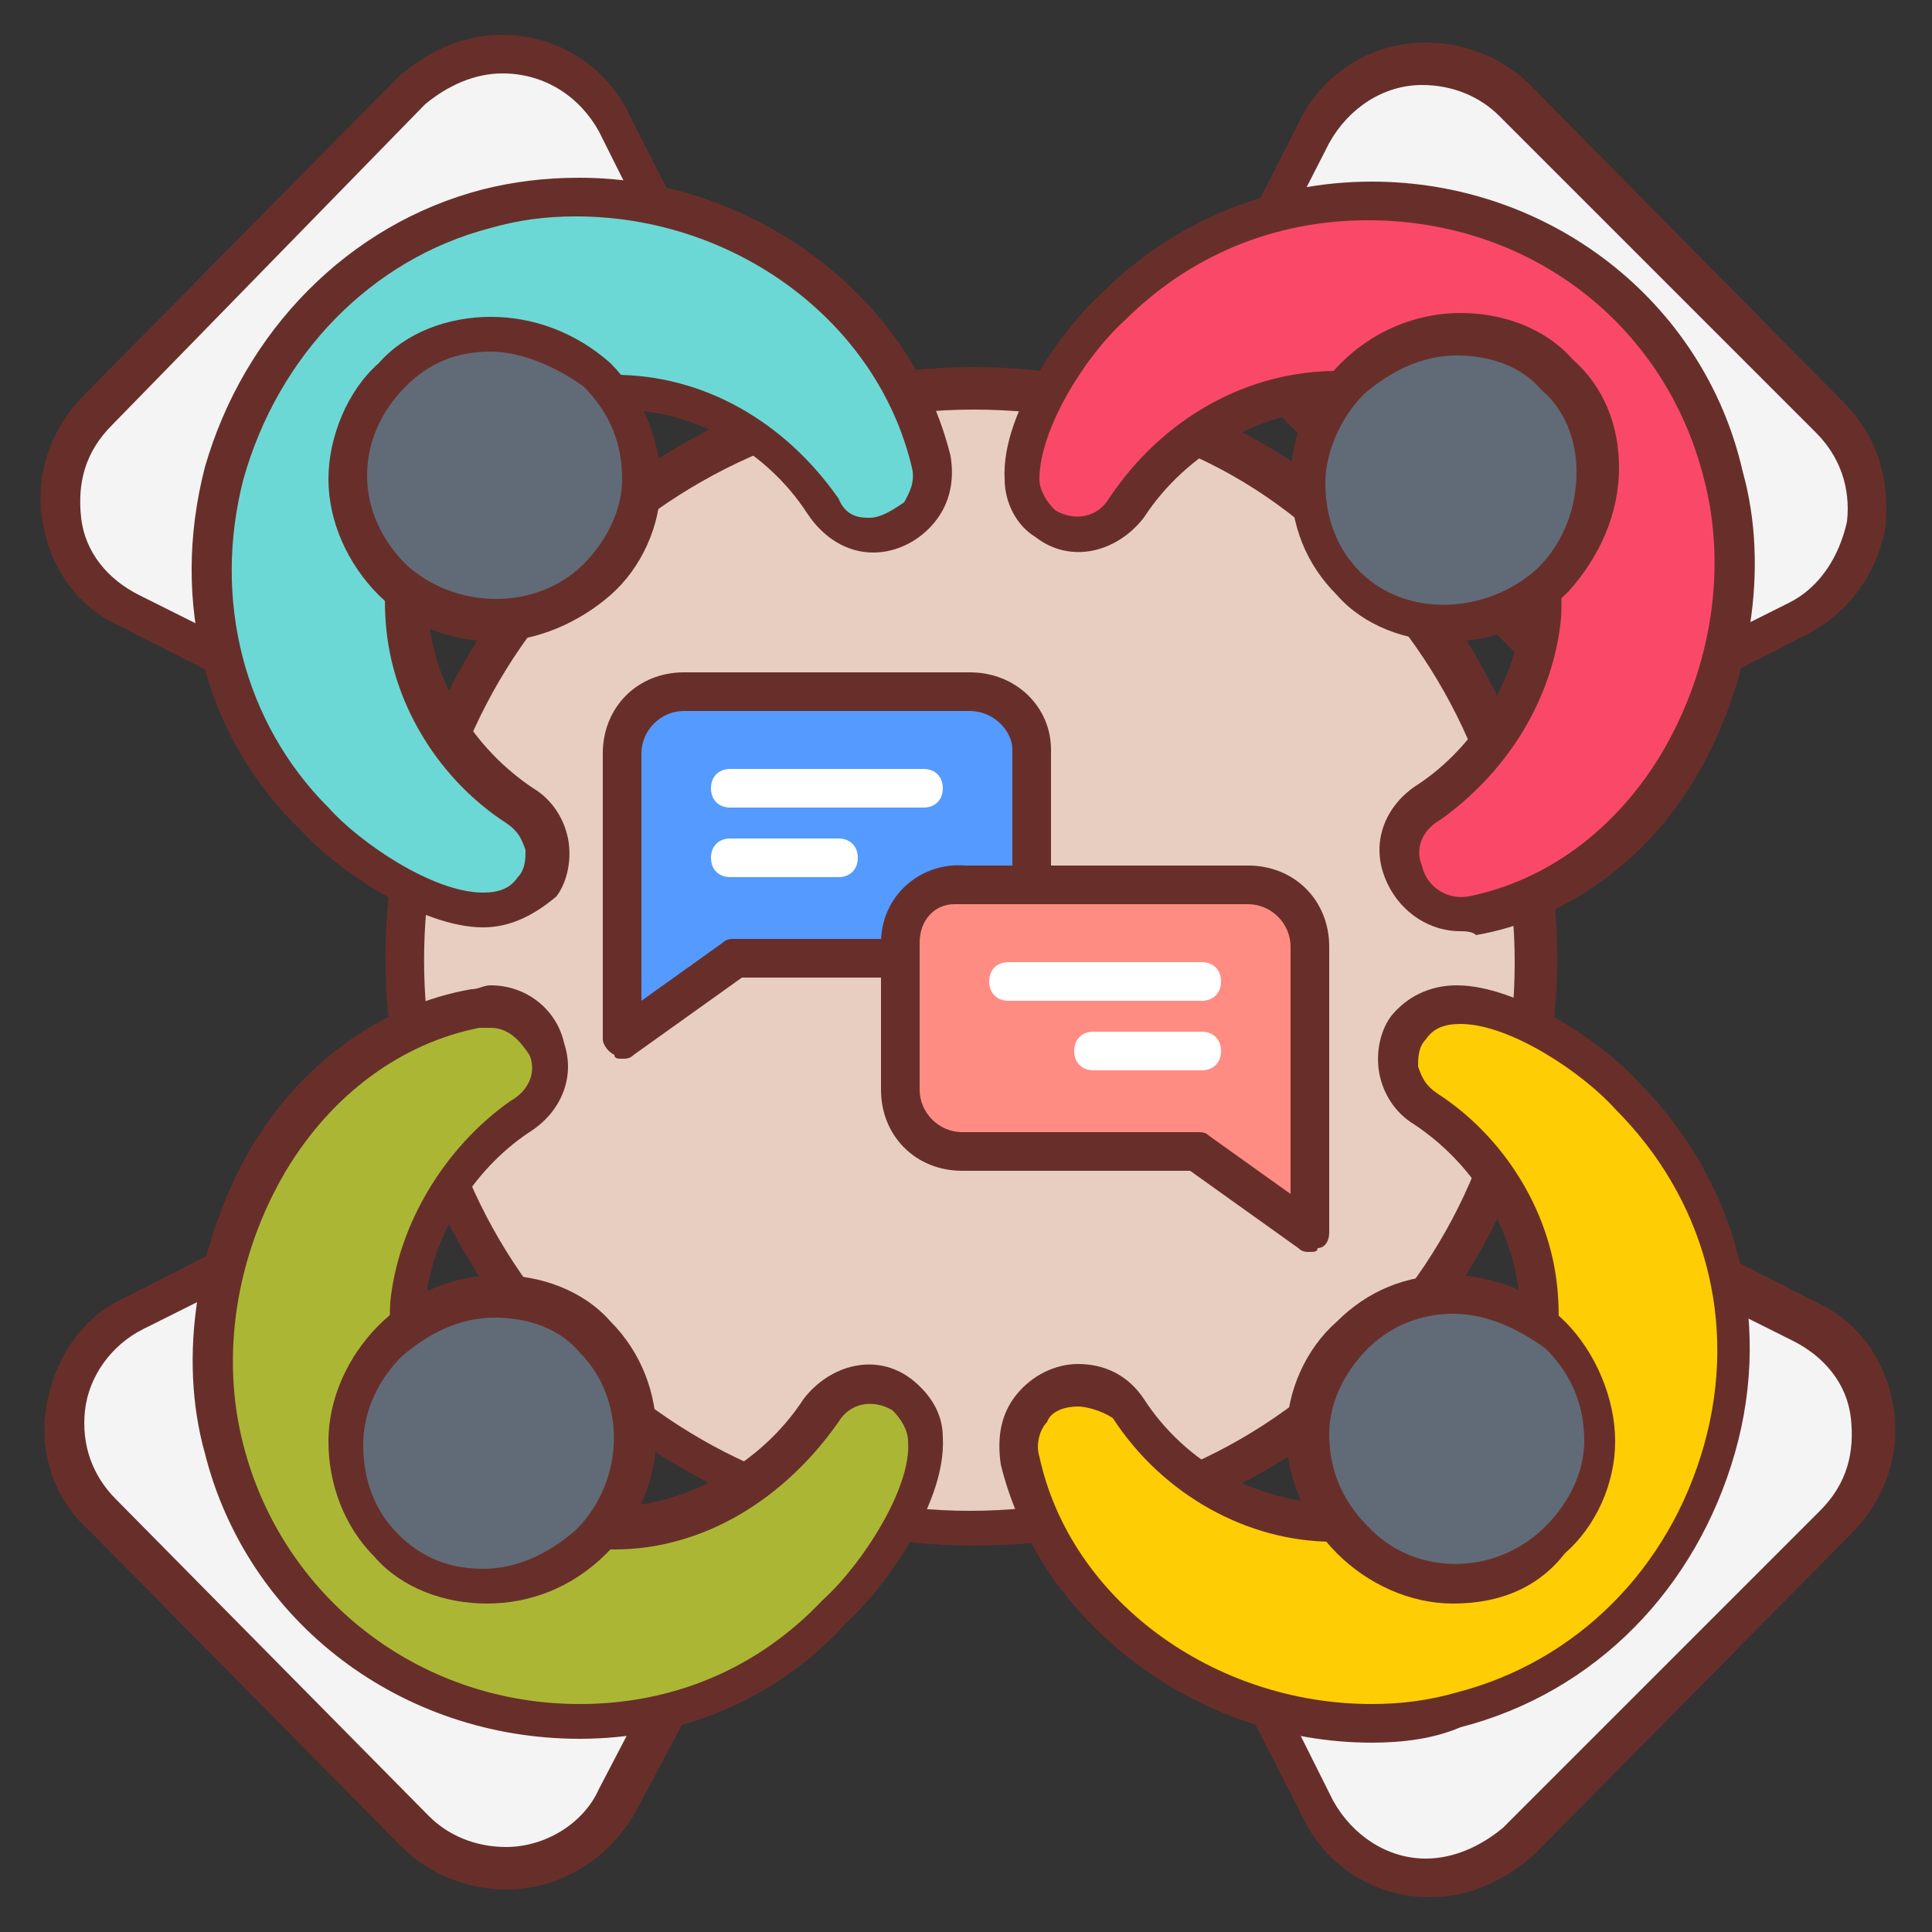 <svg xmlns="http://www.w3.org/2000/svg" id="Layer_1" height="512" viewBox="0 0 50 50" width="512"><rect x="0" y="0" width="50" height="50" fill="#333333" stroke="none"/><g><g><path d="m35.6 35.2c-5.7 5.8-15.1 5.8-20.8 0-5.7-5.7-5.7-15.1 0-20.8s15.1-5.8 20.8 0c5.7 5.7 5.7 15.1 0 20.8z" fill="#e8cec1"></path><path d="m25.2 40c-4.1 0-7.9-1.6-10.8-4.5-5.9-5.9-5.9-15.5 0-21.5 2.9-2.9 6.7-4.5 10.8-4.5s7.9 1.6 10.7 4.5c2.8 2.8 4.4 6.7 4.4 10.8s-1.6 7.9-4.4 10.8-6.6 4.4-10.7 4.4zm0-29.4c-3.8 0-7.4 1.5-10.1 4.2-5.5 5.5-5.5 14.6 0 20.1 2.7 2.7 6.2 4.2 10 4.2s7.4-1.5 10-4.2c2.7-2.7 4.1-6.2 4.1-10s-1.5-7.4-4.1-10c-2.5-2.8-6-4.3-9.9-4.3z" fill="#682f2a"></path></g><g><path d="m41.6 18.5-10.1-10.2 2.5-4.9c1-2 3.6-2.4 5.2-.8l8.1 8.2c1.6 1.6 1.1 4.2-.8 5.2z" fill="#f4f4f4"></path><path d="m41.6 19c-.1 0-.3-.1-.4-.1l-10.1-10.2c-.1-.2-.1-.4 0-.6l2.5-4.9c.6-1.3 1.9-2.1 3.3-2.1 1 0 2 .4 2.7 1.1l8.1 8.2c.9.9 1.2 2 1.1 3.2-.2 1.2-.9 2.2-2 2.8l-4.9 2.5c-.1.1-.2.1-.3.1zm-9.5-10.8 9.6 9.7 4.6-2.3c.8-.4 1.3-1.2 1.5-2.1.1-.9-.2-1.7-.8-2.3l-8.2-8.2c-.5-.5-1.2-.8-2-.8-1 0-1.9.6-2.4 1.5z" fill="#682f2a"></path></g><g><path d="m8.4 31.5 10.2 10.2-2.6 4.9c-1 2-3.6 2.4-5.2.8l-8.1-8.2c-1.6-1.5-1.2-4.2.8-5.2z" fill="#f4f4f4"></path><path d="m13.1 48.9c-1 0-2-.4-2.7-1.1l-8.1-8.2c-.9-.8-1.3-2-1.1-3.2s.9-2.3 2-2.8l4.9-2.5c.3-.1.5-.1.7 0l10.2 10.2c.2.2.2.4.1.6l-2.6 4.9c-.7 1.3-2 2.1-3.4 2.1zm-4.8-16.8-4.6 2.3c-.8.4-1.4 1.2-1.5 2.1s.2 1.7.8 2.3l8.1 8.2c.5.5 1.2.8 2 .8 1 0 2-.6 2.4-1.5l2.4-4.6z" fill="#682f2a"></path></g><g><path d="m37 20.7c3.2-2.2 4-6.5 1.4-9.1s-7-1.8-9.2 1.5c-.5.7-1.4.9-2.1.4-1.7-1.2.5-4.5 1.7-5.6 5.2-5.2 14.1-2.7 15.8 4.3 1.3 4.7-1.6 10.4-6.5 11.4-1.7.3-2.6-2-1.1-2.9z" fill="#fa4968"></path><path d="m37.8 24.1c-.9 0-1.7-.6-2-1.5s.1-1.8.9-2.3c1.5-1 2.5-2.7 2.7-4.4.1-1.5-.4-2.9-1.4-3.9-.9-.9-2.1-1.4-3.4-1.4-1.9 0-3.9 1.1-5 2.8-.7.9-1.9 1.2-2.8.5-.5-.3-.8-.9-.8-1.5-.1-1.8 1.7-4.1 2.5-4.8 1.9-1.9 4.4-2.9 7-2.9 4.6 0 8.6 3.1 9.6 7.5.7 2.5.2 5.5-1.2 7.9-1.3 2.2-3.4 3.7-5.7 4.1-.1-.1-.3-.1-.4-.1zm-3.2-14.5c1.6 0 3 .6 4.1 1.7 1.2 1.2 1.8 2.9 1.7 4.7-.2 2-1.3 3.9-3.1 5.2-.7.4-.6 1-.5 1.2.1.5.6.9 1.2.8 2-.4 3.8-1.7 5-3.7 1.3-2.2 1.7-4.8 1.1-7.1-1-4-4.5-6.7-8.7-6.7-2.4 0-4.6.9-6.3 2.6-1 .9-2.2 2.8-2.2 4.1 0 .3.2.6.4.8.5.3 1.1.2 1.4-.3 1.4-2.1 3.6-3.3 5.9-3.3z" fill="#682f2a"></path></g><g><path d="m40.2 15c-1.5 1.5-3.9 1.5-5.3.1s-1.4-3.8.1-5.3 3.9-1.5 5.3-.1c1.5 1.4 1.4 3.8-.1 5.3z" fill="#616b77"></path><path d="m37.5 16.6c-1.1 0-2.2-.4-2.9-1.2-.8-.8-1.2-1.8-1.2-3 0-1.1.5-2.2 1.3-3s1.9-1.3 3.1-1.3c1.1 0 2.2.4 2.9 1.2.8.7 1.2 1.7 1.2 2.8 0 1.2-.5 2.3-1.3 3.2-.9.9-2 1.3-3.1 1.3zm.2-7.4c-.9 0-1.7.4-2.4 1-.6.6-1 1.5-1 2.3 0 .9.3 1.7.9 2.3 1.2 1.2 3.3 1.1 4.6-.1.7-.7 1-1.6 1-2.5 0-.8-.3-1.6-.9-2.1-.5-.6-1.3-.9-2.2-.9z" fill="#682f2a"></path></g><g><path d="m13.4 28.9c-3.2 2.2-4 6.5-1.4 9.1s7 1.8 9.2-1.5c.5-.7 1.4-.9 2.1-.4 1.7 1.2-.5 4.5-1.7 5.6-5.1 5.3-14.1 2.7-15.8-4.2-1.3-4.7 1.6-10.4 6.5-11.4 1.7-.4 2.6 1.9 1.1 2.8z" fill="#abb734"></path><path d="m15 45c-4.6 0-8.6-3-9.7-7.4-.7-2.5-.2-5.5 1.2-7.9 1.3-2.2 3.4-3.7 5.7-4.1.2 0 .3-.1.5-.1.9 0 1.7.6 1.9 1.5.3.9-.1 1.8-.9 2.3-1.5 1-2.5 2.7-2.7 4.4-.1 1.5.4 2.9 1.4 3.9.9.9 2.1 1.4 3.4 1.4 1.9 0 3.9-1.1 5-2.8.7-.9 1.9-1.2 2.8-.5.5.4.8.9.8 1.5.1 1.8-1.7 4.1-2.5 4.8-1.8 2-4.3 3-6.9 3zm-2.3-18.4c-.1 0-.2 0-.3 0-2 .4-3.8 1.7-5 3.7-1.3 2.2-1.7 4.8-1.1 7.1 1 3.9 4.5 6.7 8.7 6.7 2.4 0 4.6-.9 6.3-2.7 1-.9 2.3-2.9 2.2-4.1 0-.3-.2-.6-.4-.8-.5-.3-1.1-.2-1.4.3-1.4 2-3.5 3.3-5.8 3.3-1.6 0-3-.6-4.1-1.7-1.2-1.2-1.8-2.9-1.7-4.7.2-2 1.4-4 3.1-5.2.7-.4.6-1 .5-1.2-.2-.3-.5-.7-1-.7z" fill="#682f2a"></path></g><g><path d="m10.1 34.7c1.5-1.5 3.9-1.5 5.3-.1s1.4 3.8-.1 5.3-3.9 1.5-5.3.1c-1.4-1.5-1.4-3.9.1-5.3z" fill="#616b77"></path><path d="m12.6 41.5c-1.1 0-2.2-.4-2.9-1.2-.8-.8-1.2-1.9-1.2-3s.5-2.2 1.3-3 1.9-1.3 3.1-1.3c1.1 0 2.2.4 2.9 1.2 1.6 1.6 1.6 4.3-.1 6-.9.9-2 1.3-3.1 1.3zm.2-7.4c-.9 0-1.7.4-2.4 1-.6.6-1 1.4-1 2.3s.3 1.7.9 2.3 1.3.9 2.2.9 1.7-.4 2.4-1c1.3-1.3 1.3-3.4.1-4.6-.5-.6-1.3-.9-2.2-.9z" fill="#682f2a"></path></g><g><g><path d="m31.6 41.9 10.2-10.2 4.9 2.5c2 1 2.4 3.6.8 5.2l-8.2 8.2c-1.6 1.6-4.2 1.2-5.2-.8z" fill="#f4f4f4"></path><path d="m37 49.1c-1.4 0-2.7-.8-3.3-2.1l-2.5-4.9c-.1-.2-.1-.4.1-.6l10.2-10.2c.2-.2.4-.2.6-.1l4.9 2.5c1.1.5 1.8 1.5 2 2.7s-.2 2.4-1.1 3.3l-8.2 8.3c-.8.7-1.7 1.1-2.7 1.1zm-4.8-7.1 2.3 4.6c.5.9 1.4 1.5 2.4 1.5.7 0 1.4-.3 2-.8l8.2-8.2c.7-.7.9-1.5.8-2.4s-.7-1.6-1.5-2l-4.6-2.3z" fill="#682f2a"></path></g><g><path d="m18.4 8.1-10.2 10.2-4.9-2.5c-2-1-2.4-3.6-.8-5.2l8.2-8.2c1.6-1.6 4.2-1.2 5.2.8z" fill="#f4f4f4"></path><path d="m8.2 18.8c-.1 0-.2 0-.2-.1l-4.9-2.5c-1.1-.5-1.8-1.5-2-2.7s.2-2.4 1.1-3.3l8.1-8.2c.8-.7 1.7-1.1 2.7-1.1 1.4 0 2.7.8 3.3 2.1l2.5 4.9c.1.2.1.4-.1.6l-10.1 10.2c-.1 0-.3.1-.4.1zm4.8-16.9c-.7 0-1.4.3-2 .8l-8.1 8.3c-.7.7-.9 1.5-.8 2.4s.7 1.6 1.5 2l4.6 2.3 9.6-9.7-2.3-4.6c-.5-.9-1.4-1.5-2.5-1.5z" fill="#682f2a"></path></g></g><g><path d="m29.2 36.6c2.1 3.2 6.5 4 9.1 1.4 2.6-2.7 1.8-7.1-1.4-9.2-.7-.5-.9-1.4-.4-2.1 1.2-1.7 4.5.5 5.6 1.7 5.2 5.2 2.6 14.1-4.3 15.9-4.7 1.3-10.3-1.6-11.4-6.5-.4-1.8 1.9-2.6 2.8-1.2z" fill="#fecd04"></path><path d="m35.5 45.1c-4.5 0-8.6-3.1-9.6-7.2-.1-.7 0-1.3.4-1.8s1-.8 1.6-.8c.7 0 1.3.3 1.7.9 1.1 1.7 3 2.7 4.9 2.7 1.3 0 2.5-.5 3.4-1.4 1.1-1.1 1.5-2.6 1.4-4.1-.2-1.7-1.2-3.3-2.7-4.3-.5-.3-.8-.8-.9-1.3s0-1.1.3-1.5c.4-.5 1-.8 1.7-.8 1.6 0 3.8 1.5 4.7 2.5 2.5 2.5 3.5 6.1 2.5 9.6s-3.6 6.2-7.1 7.1c-.7.3-1.5.4-2.3.4zm-7.6-8.7c-.3 0-.7.1-.8.4-.2.2-.3.6-.2.9.8 3.7 4.5 6.4 8.6 6.4.8 0 1.5-.1 2.2-.3 3.1-.8 5.5-3.2 6.4-6.4s0-6.4-2.3-8.7c-.8-.9-2.7-2.2-4-2.2-.4 0-.7.1-.9.4-.2.2-.2.5-.2.7.1.3.2.5.5.7 1.7 1.1 2.9 3 3.1 5 .2 1.9-.4 3.6-1.7 4.9-1.1 1.1-2.6 1.7-4.1 1.7-2.2 0-4.4-1.2-5.7-3.2-.3-.2-.7-.3-.9-.3z" fill="#682f2a"></path></g><g><path d="m35 39.9c-1.5-1.5-1.5-3.9 0-5.3 1.5-1.5 3.8-1.4 5.3 0 1.5 1.5 1.5 3.9 0 5.3-1.5 1.5-3.9 1.5-5.3 0z" fill="#616b77"></path><path d="m37.6 41.5c-1.1 0-2.2-.5-3-1.3s-1.3-1.9-1.3-3.1c0-1.1.5-2.2 1.3-2.9.8-.8 1.8-1.2 2.9-1.2s2.2.4 3 1.2 1.3 2 1.3 3.1-.5 2.2-1.3 2.9c-.7.9-1.7 1.3-2.9 1.3zm0-7.5c-.8 0-1.6.3-2.2.9s-1 1.4-1 2.2c0 .9.3 1.7 1 2.4 1.2 1.3 3.3 1.3 4.6 0 .6-.6 1-1.4 1-2.2 0-.9-.3-1.7-1-2.4-.7-.5-1.5-.9-2.4-.9z" fill="#682f2a"></path></g><g><path d="m21.2 13c-2.2-3.2-6.5-4-9.2-1.4-2.6 2.7-1.8 7.1 1.4 9.2.7.5.9 1.4.4 2.1-1.2 1.7-4.5-.5-5.6-1.7-5.1-5-2.5-14 4.4-15.8 4.7-1.3 10.3 1.6 11.4 6.5.3 1.7-2 2.6-2.8 1.1z" fill="#6cd8d5"></path><path d="m12.5 24c-1.6 0-3.8-1.5-4.7-2.5-2.5-2.4-3.4-5.9-2.5-9.4 1-3.5 3.7-6.3 7.2-7.2.8-.2 1.6-.3 2.5-.3 4.5 0 8.6 3.1 9.6 7.2.1.6 0 1.2-.4 1.7s-1 .8-1.6.8c-.7 0-1.3-.4-1.7-1-1.1-1.7-3-2.7-4.9-2.7-1.3 0-2.5.5-3.5 1.4-1.1 1.1-1.5 2.6-1.4 4.1.2 1.7 1.2 3.3 2.7 4.3.5.3.8.8.9 1.3s0 1.1-.3 1.5c-.6.5-1.2.8-1.9.8zm2.4-18.4c-.8 0-1.5.1-2.2.3-3.1.8-5.5 3.3-6.4 6.5-.8 3.1 0 6.3 2.2 8.5.8.9 2.7 2.2 4 2.2.4 0 .7-.1.9-.4.2-.2.2-.5.2-.7-.1-.3-.2-.5-.5-.7-1.7-1.1-2.9-3-3.1-5-.2-1.9.4-3.6 1.7-4.9 1.2-1.1 2.6-1.7 4.2-1.7 2.3 0 4.4 1.2 5.8 3.2.2.5.6.5.8.5.3 0 .6-.2.9-.4.1-.2.3-.5.2-.9-.9-3.8-4.6-6.5-8.7-6.5z" fill="#682f2a"></path></g><g><path d="m15.4 9.7c1.5 1.5 1.5 3.9 0 5.3-1.5 1.5-3.8 1.4-5.3 0s-1.5-3.9 0-5.3c1.4-1.5 3.8-1.4 5.3 0z" fill="#616b77"></path><path d="m12.8 16.6c-1.1 0-2.2-.4-3-1.2s-1.3-1.9-1.3-3 .5-2.3 1.3-3c.7-.8 1.8-1.2 2.9-1.2s2.2.4 3.1 1.2c.8.8 1.3 2 1.3 3.1s-.5 2.2-1.3 2.9-1.9 1.2-3 1.2zm-.1-7.5c-.9 0-1.6.3-2.2.9s-1 1.4-1 2.3.4 1.7 1 2.3c1.3 1.2 3.4 1.2 4.6 0 .6-.6 1-1.4 1-2.2 0-.9-.3-1.7-1-2.4-.7-.5-1.6-.9-2.4-.9z" fill="#682f2a"></path></g><g><g><g><path d="m26.7 19.4v3.8c0 .9-.7 1.6-1.6 1.6h-6.1l-2.9 2.1v-7.4c0-.9.7-1.6 1.6-1.6h7.4c.9 0 1.6.7 1.6 1.5z" fill="#559aff"></path><path d="m16.1 27.4c-.1 0-.2 0-.2-.1-.2-.1-.3-.3-.3-.4v-7.4c0-1.2.9-2.1 2.1-2.1h7.4c1.2 0 2.1.9 2.1 2v3.8c0 1.2-.9 2.1-2.1 2.1h-5.9l-2.8 2c-.1.1-.2.1-.3.1zm1.6-9c-.6 0-1.1.5-1.1 1.1v6.4l2.1-1.5c.1-.1.2-.1.3-.1h6.1c.6 0 1.1-.5 1.1-1.1v-3.8c0-.5-.5-1-1.1-1z" fill="#682f2a"></path></g><g><g><path d="m23.9 20.9h-5c-.3 0-.5-.2-.5-.5s.2-.5.5-.5h5c.3 0 .5.2.5.5s-.2.5-.5.5z" fill="#fff"></path></g><g><path d="m21.7 22.7h-2.8c-.3 0-.5-.2-.5-.5s.2-.5.5-.5h2.8c.3 0 .5.2.5.5s-.2.5-.5.5z" fill="#fff"></path></g></g></g><g><g><path d="m23.3 24.4v3.8c0 .9.7 1.6 1.6 1.6h6.1l2.9 2.1v-7.4c0-.9-.7-1.6-1.6-1.6h-7.4c-.9-.1-1.6.6-1.6 1.5z" fill="#ff8c83"></path><path d="m33.9 32.4c-.1 0-.2 0-.3-.1l-2.8-2h-5.9c-1.2 0-2.1-.9-2.1-2.1v-3.8c0-1.2 1-2.1 2.2-2h7.3c1.2 0 2.1.9 2.1 2.1v7.4c0 .2-.1.4-.3.4 0 .1-.1.1-.2.1zm-9.2-9c-.5 0-.9.4-.9 1v3.8c0 .6.5 1.1 1.1 1.1h6.1c.1 0 .2 0 .3.1l2.1 1.5v-6.4c0-.6-.5-1.1-1.1-1.1h-7.4c-.1 0-.1 0-.2 0z" fill="#682f2a"></path></g><g><g><path d="m31.1 25.9h-5c-.3 0-.5-.2-.5-.5s.2-.5.5-.5h5c.3 0 .5.2.5.5s-.2.5-.5.5z" fill="#fff"></path></g><g><path d="m31.1 27.7h-2.8c-.3 0-.5-.2-.5-.5s.2-.5.5-.5h2.8c.3 0 .5.2.5.5s-.2.5-.5.5z" fill="#fff"></path></g></g></g></g></g></svg>
